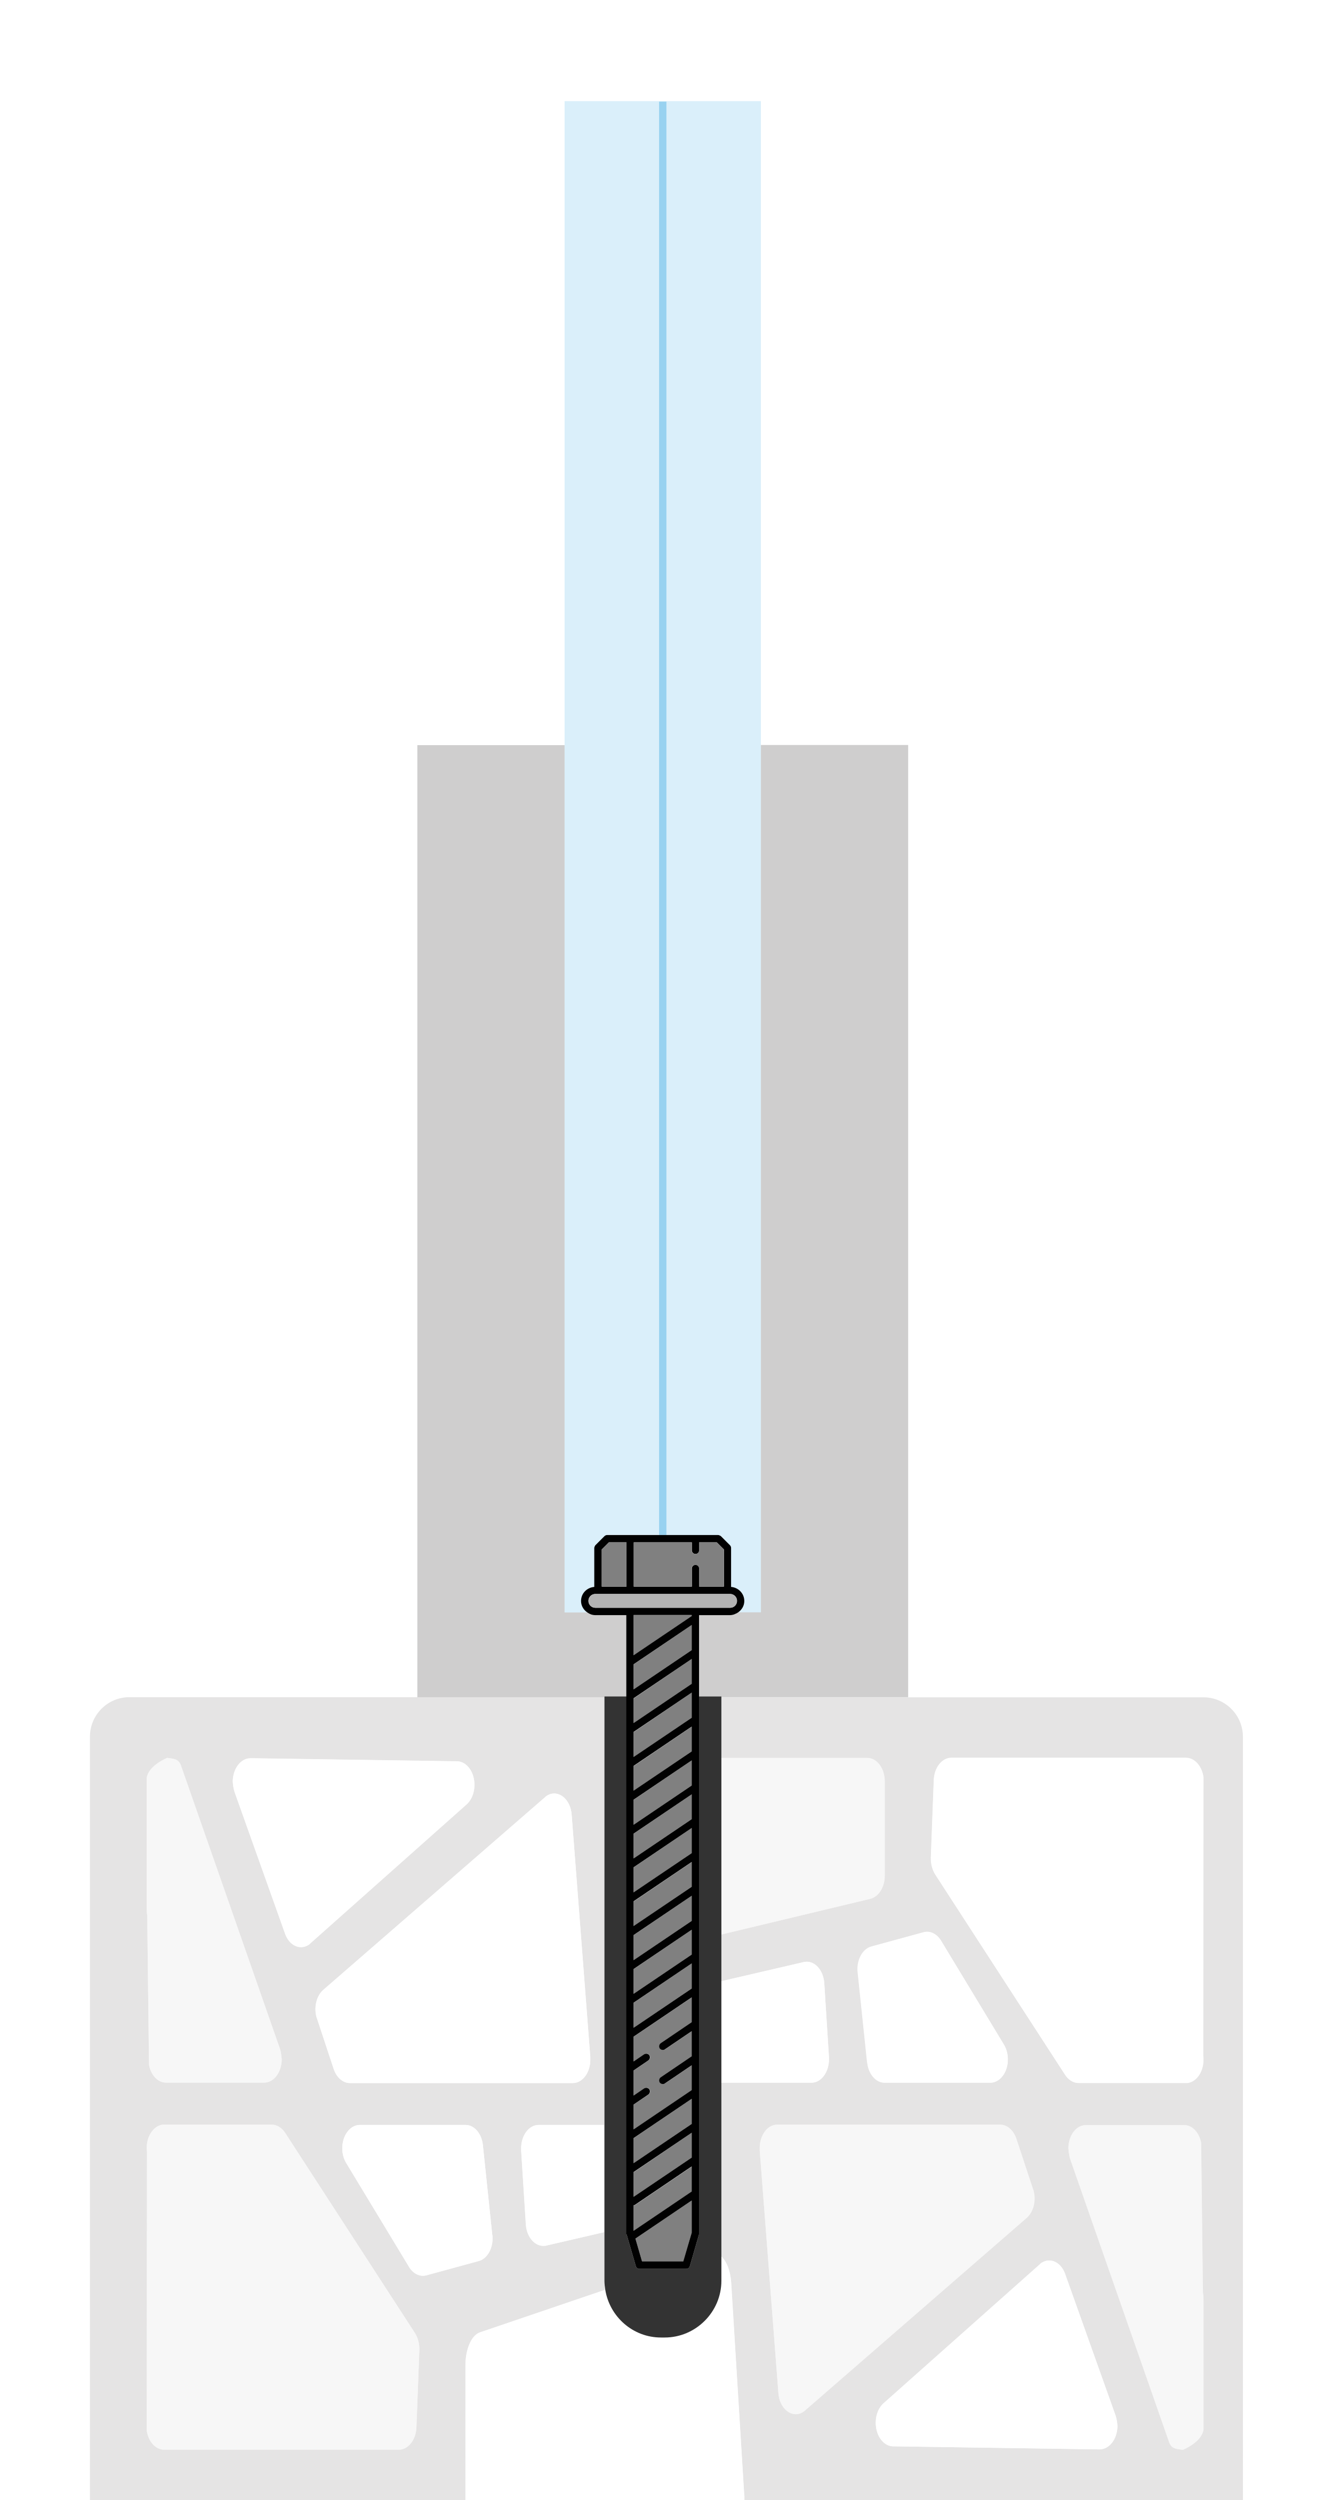 <?xml version="1.0" encoding="UTF-8"?>
<svg id="Calque_1" data-name="Calque 1" xmlns="http://www.w3.org/2000/svg" viewBox="0 0 90.71 170.08">
  <defs>
    <style>
      .cls-1 {
        fill: gray;
      }

      .cls-2 {
        fill: #36a9e1;
        opacity: .4;
      }

      .cls-3 {
        fill: #010101;
      }

      .cls-4 {
        fill: #cfcece;
      }

      .cls-5 {
        fill: #daeffa;
      }

      .cls-6 {
        fill: #e5e4e4;
      }

      .cls-7 {
        opacity: .7;
      }

      .cls-7, .cls-8 {
        fill: #fff;
      }

      .cls-9 {
        fill: #b3b3b3;
      }

      .cls-10 {
        fill: #333;
      }
    </style>
  </defs>
  <path class="cls-5" d="M39.98,109.68c-.25-.17-.43-.45-.43-.78,0-.51.4-.92.9-.96v-2.65c0-.07.03-.13.07-.18l.63-.63s.11-.07.18-.07h3.52V6.91h.5v97.51h3.52c.07,0,.13.03.18.07l.63.63s.07.11.07.18v2.65c.5.04.9.44.9.96,0,.33-.18.61-.43.78h1.56V6.88h-13.36v102.81h1.56Z"/>
  <rect class="cls-5" x="44.85" y="6.91" width=".5" height="97.51"/>
  <rect class="cls-2" x="44.85" y="6.91" width=".5" height="97.51"/>
  <path class="cls-4" d="M50.22,109.68c-.16.11-.33.18-.54.18h-2.11v5.53h1.51v.06h12.72V50.68h-10.02v59h-1.56Z"/>
  <path class="cls-4" d="M38.42,115.46h2.7v-.06h1.51v-5.53h-2.11c-.2,0-.38-.08-.54-.18h-1.56v-59h-10.02v64.77h10.02Z"/>
  <path class="cls-6" d="M31.67,160.9c0-1.1.41-2.04.98-2.24l8.53-2.9c-.03-.2-.06-.41-.06-.62v-3.3l-3.93.91s-.07.03-.11.02c-.66.08-1.24-.57-1.3-1.45l-.32-5.04v-.14c0-.88.53-1.59,1.19-1.59h4.46v-29.1H8.81c-1.49,0-2.69,1.21-2.69,2.69v51.93h25.55s0-.02,0-.03v-9.14ZM37.07,122.27c.16-.15.34-.24.53-.26.65-.08,1.24.55,1.3,1.43l1.27,16.5v.17c0,.88-.53,1.59-1.19,1.59h-15.18c-.47,0-.89-.38-1.09-.95l-1.14-3.45c-.23-.71-.04-1.53.45-1.95l15.06-13.08ZM17.05,119.61l14.06.21c.4,0,.77.28.98.72.36.74.21,1.72-.34,2.21l-10.62,9.44c-.04.05-.09.09-.14.12-.6.37-1.3.03-1.59-.76l-3.44-9.65c-.07-.23-.11-.47-.12-.71.02-.88.55-1.57,1.21-1.57ZM9.98,120.98c.09-.87,1.4-1.4,1.4-1.4.4.07.75.03.93.51l6.74,19.28c.08.22.12.71.12.71,0,.88-.53,1.59-1.19,1.59h-6.68c-.55,0-1.03-.5-1.16-1.21l-.12-10.15c-.03-.2-.04-.4-.04-.59,0,0,0-8.73,0-8.73ZM28.34,165.12c-.03.85-.56,1.52-1.19,1.52h-15.98c-.58,0-1.07-.55-1.18-1.31l.02-18.93c-.11-.87.32-1.69.96-1.85.07-.02.14-.03.21-.02h7.31c.35,0,.68.2.91.55l8.84,13.63c.2.32.31.72.3,1.14l-.2,5.28ZM27.85,154.23l-4.29-7.09c-.41-.68-.34-1.68.17-2.23,0,0,0,0,0,0,.21-.23.48-.36.75-.36h7.2c.6,0,1.1.59,1.18,1.38l.64,6.11c.09.82-.32,1.6-.93,1.76l-3.55.97c-.44.12-.89-.09-1.18-.55Z"/>
  <path class="cls-6" d="M81.89,115.46h-32.81v4.13h9.93c.66,0,1.19.71,1.19,1.59v6.42c0,.77-.41,1.43-.98,1.57l-10.14,2.43v3.18l5.6-1.3s.07-.03.11-.02c.66-.08,1.24.57,1.3,1.45l.32,5.04v.14c0,.88-.53,1.59-1.19,1.59h-6.14v11.82c.36.33.62.98.67,1.79l.89,14.49v.27s0,.02,0,.03h33.94v-51.93c0-1.49-1.21-2.69-2.69-2.69ZM59.3,132.42l3.55-.97c.44-.12.89.09,1.18.55l4.29,7.09c.41.68.34,1.68-.17,2.23,0,0,0,0,0,0-.21.23-.48.36-.75.36h-7.2c-.6,0-1.1-.59-1.18-1.38l-.64-6.11c-.09-.82.32-1.6.93-1.76ZM54.27,164.22c-.65.08-1.24-.55-1.3-1.43l-1.27-16.5v-.17c0-.88.53-1.59,1.19-1.59h15.18c.47,0,.89.38,1.09.95l1.14,3.45c.23.71.04,1.53-.45,1.95l-15.06,13.08c-.16.15-.34.24-.53.26ZM74.83,166.62l-14.06-.21c-.4,0-.77-.28-.98-.72-.36-.74-.21-1.72.34-2.21l10.62-9.44c.04-.05.09-.09.14-.12.6-.37,1.3-.03,1.59.76l3.44,9.65c.07.23.11.47.12.71-.02.88-.55,1.57-1.21,1.57ZM81.89,165.25c-.09.87-1.4,1.4-1.4,1.4-.4-.07-.75-.03-.93-.51l-6.74-19.28c-.08-.22-.12-.71-.12-.71,0-.88.53-1.59,1.19-1.59h6.68c.55,0,1.03.5,1.16,1.21l.12,10.15c.03.2.04.4.04.59,0,0,0,8.73,0,8.73ZM80.91,141.67c-.07.02-.14.03-.21.02h-7.31c-.35,0-.68-.2-.91-.55l-8.84-13.63c-.2-.32-.31-.72-.3-1.14l.2-5.28c.03-.85.56-1.52,1.19-1.52h15.98c.58,0,1.07.55,1.18,1.31l-.02,18.93c.11.87-.32,1.69-.96,1.85Z"/>
  <path class="cls-6" d="M10.14,140.46c.13.71.61,1.22,1.16,1.21h6.68c.66,0,1.19-.71,1.19-1.59,0,0-.04-.49-.12-.71l-6.74-19.28c-.18-.48-.53-.44-.93-.51,0,0-1.31.53-1.4,1.4,0,0,0,8.73,0,8.73,0,.2,0,.4.04.59l.12,10.15Z"/>
  <path class="cls-7" d="M10.14,140.46c.13.71.61,1.22,1.16,1.21h6.68c.66,0,1.19-.71,1.19-1.59,0,0-.04-.49-.12-.71l-6.74-19.28c-.18-.48-.53-.44-.93-.51,0,0-1.31.53-1.4,1.4,0,0,0,8.73,0,8.73,0,.2,0,.4.04.59l.12,10.15Z"/>
  <path class="cls-8" d="M19.4,131.54c.28.79.99,1.13,1.59.76.05-.03.1-.07.14-.12l10.62-9.44c.55-.48.7-1.47.34-2.21-.22-.44-.59-.71-.98-.72l-14.06-.21c-.66,0-1.2.69-1.21,1.57.01.25.05.49.12.71l3.44,9.65Z"/>
  <path class="cls-8" d="M21.57,137.3l1.14,3.45c.19.57.62.94,1.09.95h15.18c.66,0,1.19-.71,1.19-1.59v-.17l-1.27-16.5c-.07-.87-.65-1.51-1.3-1.43-.19.03-.38.12-.53.26l-15.06,13.08c-.49.42-.68,1.24-.45,1.95Z"/>
  <path class="cls-6" d="M59.23,129.16c.57-.13.98-.8.98-1.57v-6.42c0-.88-.53-1.59-1.19-1.59h-9.93v12.01l10.14-2.43Z"/>
  <path class="cls-7" d="M59.23,129.16c.57-.13.98-.8.98-1.57v-6.42c0-.88-.53-1.59-1.19-1.59h-9.93v12.01l10.14-2.43Z"/>
  <path class="cls-8" d="M55.22,141.67c.66,0,1.19-.71,1.19-1.59v-.14l-.32-5.04c-.06-.88-.64-1.53-1.3-1.45-.04,0-.07,0-.11.02l-5.6,1.3v6.9h6.14Z"/>
  <path class="cls-8" d="M59.01,140.29c.08.79.58,1.38,1.18,1.38h7.2c.27,0,.54-.12.75-.36,0,0,0,0,0,0,.51-.55.59-1.55.17-2.23l-4.29-7.09c-.29-.46-.74-.67-1.18-.55l-3.55.97c-.61.16-1.02.94-.93,1.76l.64,6.11Z"/>
  <path class="cls-8" d="M80.72,119.58h-15.98c-.64,0-1.16.67-1.19,1.52l-.2,5.28c0,.42.1.82.3,1.14l8.84,13.63c.23.35.56.55.91.55h7.31c.07,0,.14,0,.21-.02.65-.16,1.08-.99.96-1.85l.02-18.93c-.11-.76-.6-1.3-1.18-1.31Z"/>
  <path class="cls-6" d="M81.74,145.77c-.13-.71-.61-1.22-1.16-1.21h-6.68c-.66,0-1.19.71-1.19,1.59,0,0,.04.49.12.71l6.74,19.28c.18.48.53.44.93.51,0,0,1.31-.53,1.4-1.4,0,0,0-8.73,0-8.73,0-.2,0-.4-.04-.59l-.12-10.15Z"/>
  <path class="cls-7" d="M81.74,145.77c-.13-.71-.61-1.22-1.16-1.21h-6.68c-.66,0-1.19.71-1.19,1.59,0,0,.04.49.12.71l6.74,19.28c.18.48.53.44.93.51,0,0,1.31-.53,1.4-1.4,0,0,0-8.73,0-8.73,0-.2,0-.4-.04-.59l-.12-10.15Z"/>
  <path class="cls-8" d="M72.48,154.68c-.28-.79-.99-1.13-1.59-.76-.05.03-.1.07-.14.12l-10.62,9.44c-.55.48-.7,1.47-.34,2.21.22.44.59.71.98.72l14.06.21c.66,0,1.2-.69,1.21-1.57-.01-.25-.05-.49-.12-.71l-3.44-9.65Z"/>
  <path class="cls-6" d="M70.3,148.93l-1.14-3.45c-.19-.57-.62-.94-1.09-.95h-15.18c-.66,0-1.19.71-1.19,1.59v.17l1.27,16.5c.07.87.65,1.51,1.3,1.43.19-.03.38-.12.53-.26l15.06-13.08c.49-.42.68-1.24.45-1.95Z"/>
  <path class="cls-7" d="M70.3,148.93l-1.14-3.45c-.19-.57-.62-.94-1.09-.95h-15.18c-.66,0-1.19.71-1.19,1.59v.17l1.27,16.5c.07.87.65,1.51,1.3,1.43.19-.03.38-.12.53-.26l15.06-13.08c.49-.42.68-1.24.45-1.95Z"/>
  <path class="cls-8" d="M50.65,169.78l-.89-14.49c-.05-.81-.31-1.46-.67-1.79v1.65c0,2.12-1.74,3.86-3.86,3.86h-.25c-1.91,0-3.5-1.41-3.79-3.24l-8.53,2.9c-.57.19-.98,1.14-.98,2.24v9.14s0,.02,0,.03h18.98s0-.02,0-.03v-.27Z"/>
  <path class="cls-8" d="M36.66,144.55c-.66,0-1.19.71-1.19,1.59v.14l.32,5.04c.06.88.64,1.53,1.3,1.45.04,0,.07,0,.11-.02l3.93-.91v-7.29h-4.46Z"/>
  <path class="cls-8" d="M33.5,152.04l-.64-6.11c-.08-.79-.58-1.38-1.18-1.38h-7.2c-.27,0-.54.12-.75.36,0,0,0,0,0,0-.51.55-.59,1.55-.17,2.23l4.29,7.09c.29.46.74.67,1.18.55l3.55-.97c.61-.16,1.02-.94.93-1.76Z"/>
  <path class="cls-6" d="M19.39,145.08c-.23-.35-.56-.55-.91-.55h-7.31c-.07,0-.14,0-.21.02-.65.16-1.08.99-.96,1.85l-.02,18.93c.11.76.6,1.3,1.18,1.31h15.98c.64,0,1.16-.67,1.19-1.52l.2-5.28c0-.42-.1-.82-.3-1.14l-8.84-13.63Z"/>
  <path class="cls-7" d="M19.39,145.08c-.23-.35-.56-.55-.91-.55h-7.31c-.07,0-.14,0-.21.02-.65.16-1.08.99-.96,1.85l-.02,18.93c.11.76.6,1.3,1.18,1.31h15.98c.64,0,1.16-.67,1.19-1.52l.2-5.28c0-.42-.1-.82-.3-1.14l-8.84-13.63Z"/>
  <path class="cls-10" d="M47.57,115.4v36.52s0,.05,0,.07l-.63,2.17c-.03.11-.13.18-.24.18h-3.19c-.11,0-.21-.07-.24-.18l-.63-2.17s0-.05,0-.07v-36.52h-1.51v39.75c0,.21.03.41.06.62.3,1.83,1.88,3.24,3.79,3.24h.25c2.12,0,3.86-1.74,3.86-3.86v-39.75h-1.51Z"/>
  <polygon class="cls-1" points="43.13 114.92 47.07 112.25 47.07 110.54 43.13 113.21 43.13 114.92"/>
  <polygon class="cls-1" points="43.13 112.61 47.07 109.93 47.07 109.87 43.13 109.87 43.13 112.61"/>
  <polygon class="cls-1" points="43.13 119.53 47.07 116.85 47.07 115.14 43.13 117.82 43.13 119.53"/>
  <polygon class="cls-1" points="43.13 117.21 47.07 114.54 47.07 112.85 43.13 115.53 43.13 117.21"/>
  <polygon class="cls-1" points="43.13 137.94 47.07 135.27 47.07 133.56 43.13 136.23 43.13 137.94"/>
  <polygon class="cls-1" points="43.69 153.83 46.51 153.83 47.07 151.88 47.07 149.69 43.24 152.28 43.69 153.83"/>
  <path class="cls-1" d="M43.13,150.02v1.74l3.95-2.67v-1.71l-3.87,2.62s-.05.02-.08.02Z"/>
  <polygon class="cls-1" points="43.13 133.34 47.07 130.67 47.07 128.96 43.13 131.63 43.13 133.34"/>
  <polygon class="cls-1" points="43.13 126.42 47.07 123.75 47.07 122.06 43.13 124.73 43.13 126.42"/>
  <polygon class="cls-1" points="43.13 131.03 47.07 128.35 47.07 126.67 43.13 129.34 43.13 131.03"/>
  <polygon class="cls-1" points="43.13 135.63 47.07 132.96 47.07 131.27 43.13 133.94 43.13 135.63"/>
  <polygon class="cls-1" points="43.13 121.82 47.07 119.14 47.07 117.46 43.13 120.13 43.13 121.82"/>
  <polygon class="cls-1" points="43.13 128.74 47.07 126.06 47.07 124.35 43.13 127.02 43.13 128.74"/>
  <polygon class="cls-1" points="43.13 124.13 47.07 121.46 47.07 119.75 43.13 122.42 43.13 124.13"/>
  <path class="cls-1" d="M43.13,140.23l.72-.49c.11-.08.27-.05.35.07.08.11.05.27-.07.35l-1,.68v1.71l.72-.49c.11-.08.27-.05.35.07.08.11.05.27-.07.35l-1,.68v1.69l3.95-2.67v-1.69l-1.83,1.24s-.09.04-.14.04c-.08,0-.16-.04-.21-.11-.08-.11-.05-.27.07-.35l2.11-1.43v-1.71l-1.83,1.24s-.09.04-.14.04c-.08,0-.16-.04-.21-.11-.08-.11-.05-.27.07-.35l2.11-1.43v-1.69l-3.95,2.67v1.69Z"/>
  <polygon class="cls-1" points="43.13 149.44 47.07 146.77 47.07 145.08 43.13 147.76 43.13 149.44"/>
  <polygon class="cls-1" points="43.13 147.15 47.07 144.48 47.07 142.77 43.13 145.44 43.13 147.15"/>
  <path class="cls-3" d="M42.64,151.99l.63,2.17c.03.11.13.18.24.18h3.19c.11,0,.21-.07.24-.18l.63-2.17s0-.05,0-.07v-42.05h2.11c.2,0,.38-.08.54-.18.25-.17.43-.45.43-.78,0-.51-.4-.92-.9-.96v-2.65c0-.07-.03-.13-.07-.18l-.63-.63s-.11-.07-.18-.07h-7.55c-.07,0-.13.03-.18.07l-.63.63s-.07.11-.07.18v2.65c-.5.04-.9.44-.9.96,0,.33.18.61.43.78.16.11.33.18.54.18h2.11v42.05s0,.05,0,.07ZM47.07,151.88l-.57,1.95h-2.81l-.45-1.55,3.83-2.59v2.19ZM47.07,149.08l-3.95,2.67v-1.74s.05,0,.08-.02l3.87-2.62v1.71ZM47.07,146.77l-3.95,2.67v-1.69l3.95-2.67v1.69ZM47.07,144.48l-3.95,2.67v-1.71l3.95-2.67v1.71ZM47.07,137.56l-2.11,1.43c-.11.08-.14.23-.07.35.05.07.13.11.21.11.05,0,.1-.01.14-.04l1.83-1.24v1.71l-2.11,1.43c-.11.08-.14.23-.07.35.05.07.13.11.21.11.05,0,.1-.01.14-.04l1.83-1.24v1.69l-3.95,2.67v-1.69l1-.68c.11-.08.14-.23.07-.35-.08-.11-.23-.14-.35-.07l-.72.49v-1.71l1-.68c.11-.08.14-.23.07-.35-.08-.11-.23-.14-.35-.07l-.72.49v-1.69l3.95-2.67v1.69ZM47.07,135.27l-3.95,2.67v-1.71l3.95-2.67v1.71ZM47.07,132.96l-3.95,2.67v-1.69l3.95-2.67v1.69ZM47.07,130.67l-3.95,2.67v-1.71l3.95-2.67v1.71ZM47.07,128.35l-3.95,2.67v-1.69l3.95-2.67v1.69ZM47.07,126.06l-3.95,2.67v-1.71l3.95-2.67v1.71ZM47.07,123.75l-3.95,2.67v-1.69l3.95-2.67v1.69ZM47.07,121.46l-3.95,2.67v-1.71l3.95-2.67v1.71ZM47.07,119.14l-3.95,2.67v-1.69l3.95-2.67v1.69ZM47.07,116.85l-3.95,2.67v-1.71l3.95-2.67v1.71ZM47.07,114.54l-3.95,2.67v-1.69l3.95-2.67v1.69ZM47.07,112.25l-3.95,2.67v-1.71l3.95-2.67v1.71ZM47.07,109.93l-3.95,2.67v-2.74h3.95v.06ZM43.13,104.92h3.95v.54c0,.14.11.25.25.25s.25-.11.25-.25v-.54h1.2l.48.48v2.53h-1.68v-1.23c0-.14-.11-.25-.25-.25s-.25.11-.25.25v1.23h-3.95v-3.01ZM40.95,105.4l.48-.48h1.2v3.01h-1.68v-2.53ZM40.51,109.37c-.26,0-.47-.21-.47-.47s.21-.47.47-.47h9.17c.26,0,.47.21.47.47s-.21.47-.47.47h-9.17Z"/>
  <polygon class="cls-1" points="42.63 104.92 41.43 104.92 40.95 105.4 40.95 107.93 42.63 107.93 42.63 104.92"/>
  <path class="cls-1" d="M47.07,106.7c0-.14.11-.25.25-.25s.25.11.25.25v1.23h1.68v-2.53l-.48-.48h-1.2v.54c0,.14-.11.25-.25.25s-.25-.11-.25-.25v-.54h-3.95v3.01h3.95v-1.23Z"/>
  <path class="cls-9" d="M50.16,108.9c0-.26-.21-.47-.47-.47h-9.17c-.26,0-.47.21-.47.47s.21.47.47.47h9.17c.26,0,.47-.21.47-.47Z"/>
</svg>